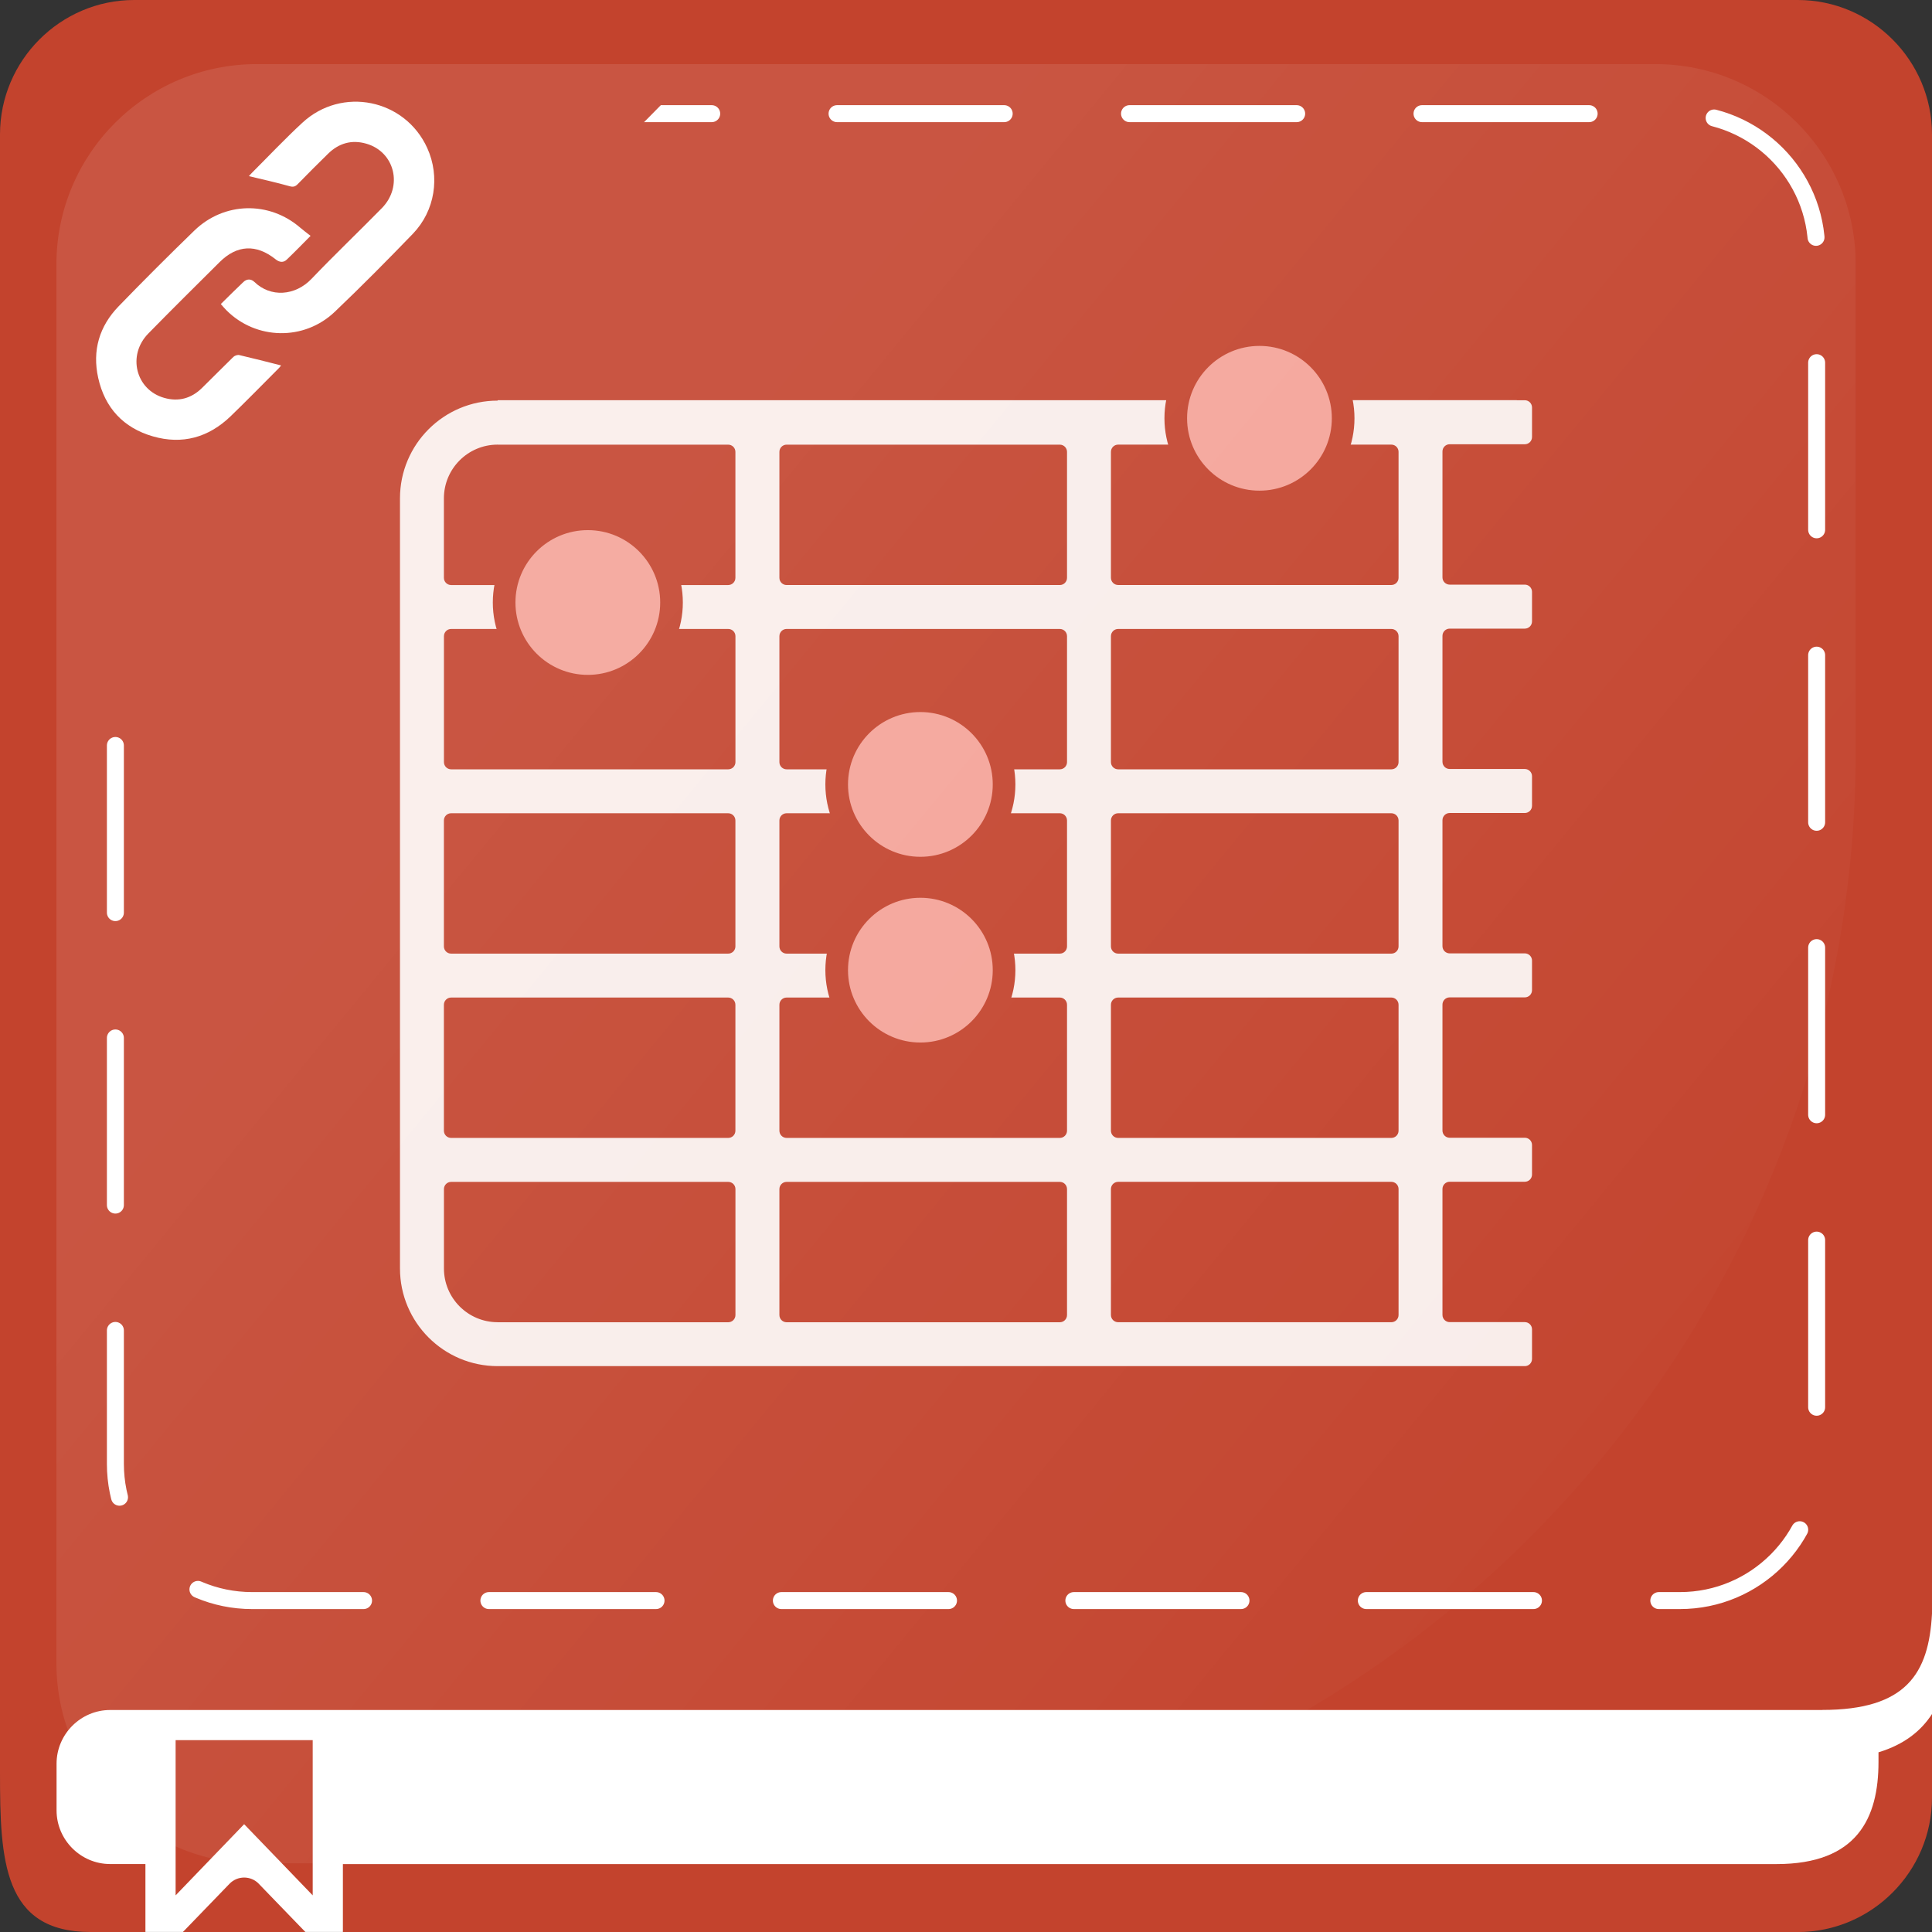 <?xml version="1.0" encoding="UTF-8"?>
<svg xmlns="http://www.w3.org/2000/svg" xmlns:xlink="http://www.w3.org/1999/xlink" viewBox="0 0 512 512">
  <rect x="0" y="0" width="512" height="512" fill="#333333" stroke="none"/>
  <defs>
    <style>
      .cls-1 {
        fill: url(#Dégradé_sans_nom_9);
      }

      .cls-2 {
        opacity: .9;
      }

      .cls-2, .cls-3 {
        fill: #fff;
      }

      .cls-4 {
        opacity: .1;
      }

      .cls-5 {
        fill: #f4a398;
      }

      .cls-6 {
        fill: #c3432d;
      }

      .cls-7 {
        fill: none;
        stroke: #fff;
        stroke-dasharray: 44.29 33.22;
        stroke-linecap: round;
        stroke-miterlimit: 10;
        stroke-width: 4.5px;
      }
    </style>
    <linearGradient id="Dégradé_sans_nom_9" data-name="Dégradé sans nom 9" x1="110.64" y1="133.29" x2="470.04" y2="429" gradientUnits="userSpaceOnUse">
      <stop offset=".05" stop-color="#fff"/>
      <stop offset=".96" stop-color="#fff" stop-opacity="0"/>
    </linearGradient>
    <symbol id="Reflet_Tuile" data-name="Reflet Tuile" viewBox="0 0 476.86 476.86">
      <g class="cls-4">
        <path class="cls-1" d="M181.88,476.86H53.1C23.78,476.86,0,453.09,0,423.76V53.1C0,23.78,23.78,0,53.1,0h370.65c29.33,0,53.1,23.78,53.1,53.1v128.78c0,162.91-132.07,294.98-294.98,294.98Z"/>
      </g>
    </symbol>
  </defs>
  <g id="Fond">
    <path class="cls-3" d="M484.28,499.93H133.6l-13.86,12.06H35.3l-3.34-12.06h-3.18c-8.67,0-15.7-7.03-15.7-15.7v-64.77h499.12v52.56c0,15.41-12.5,27.91-27.91,27.91Z"/>
    <g>
      <path class="cls-6" d="M476.44,0H35.56C16,0,0,16.03,0,35.62v434.22c0,23.19.82,42.16,23.97,42.16h14.57v-18.01h-9.34c-7.82,0-14.21-6.41-14.21-14.23v-12.36c0-7.83,6.4-14.23,14.21-14.23h9.34s8,0,8,0h44.33s392.07,0,392.07,0v-.02c22.23,0,28.21-9.63,29.06-25.49V35.62c0-19.59-16-35.62-35.56-35.62Z"/>
      <path class="cls-6" d="M497.82,464.37v2.56c0,14.89-5.64,27.07-27.03,27.07H90.87v18.01h385.57c19.56,0,35.56-16.03,35.56-35.62v-22.16c-2.9,4.49-7.36,8.08-14.18,10.15Z"/>
      <polygon class="cls-6" points="46.54 493.99 46.54 502.29 54.53 493.99 64.7 483.43 74.88 493.99 82.87 502.29 82.87 493.99 82.87 461.16 46.54 461.16 46.54 493.99"/>
      <path class="cls-6" d="M68.59,499.22c-2.12-2.2-5.65-2.2-7.77,0l-4.24,4.39-8.13,8.41h32.5l-8.13-8.41-4.24-4.39Z"/>
    </g>
    <g>
      <path class="cls-7" d="M66.81,30.12h378.39c20,0,36.23,16.23,36.23,36.23v321.59c0,20-16.23,36.23-36.23,36.23H66.81c-20,0-36.23-16.23-36.23-36.23V66.36c0-20,16.23-36.23,36.23-36.23Z"/>
      <g>
        <path class="cls-6" d="M27.62,177.58c-4.04,0-14.83-16.04-14.83-20.09V24.29c0-4.04,3.28-7.32,7.32-7.32h133.2c4.04,0,25.17,3.45,25.17,7.49L27.62,177.58Z"/>
        <path class="cls-3" d="M58.5,80.55c.58.65,1.01,1.19,1.5,1.67,7.85,7.87,20.56,8.18,28.72.41,7.05-6.72,13.91-13.65,20.68-20.66,5.9-6.11,7.27-15.13,3.83-22.73-5.89-12.99-22.63-16.44-33.13-6.69-4.62,4.28-8.95,8.87-13.41,13.32-.35.35-.66.74-.72.81,3.53.85,7.13,1.64,10.68,2.64,1.01.29,1.55.18,2.25-.53,2.65-2.72,5.33-5.4,8.04-8.05,2.85-2.8,6.27-3.78,10.12-2.67,7.57,2.17,9.8,11.3,4.15,17.07-6.17,6.29-12.56,12.37-18.64,18.74-4.4,4.61-10.9,4.94-15.11.87-.93-.9-2.04-.9-2.98,0-1.99,1.88-3.92,3.82-5.97,5.83ZM82.3,62.5c-.98-.77-1.88-1.43-2.72-2.15-8.23-7.13-20.2-6.89-28.09.77-6.78,6.58-13.47,13.25-20.04,20.04-5.14,5.3-7.03,11.74-5.43,18.97,1.76,7.95,6.68,13.26,14.49,15.51,7.79,2.25,14.75.31,20.59-5.31,4.36-4.21,8.6-8.56,12.88-12.85.29-.3.52-.66.5-.64-3.68-.93-7.36-1.88-11.06-2.74-.47-.11-1.22.14-1.58.49-2.81,2.72-5.53,5.52-8.33,8.25-2.81,2.75-6.2,3.68-9.97,2.61-7.57-2.13-9.88-11.29-4.25-17.05,6.24-6.38,12.59-12.65,18.91-18.94,4.6-4.58,9.7-4.83,14.81-.76,1,.8,2.04,1,2.98.1,2.02-1.92,3.96-3.93,6.32-6.3Z"/>
      </g>
    </g>
    <g>
      <path class="cls-2" d="M131.89,106.17c-14.3,0-25.89,11.59-25.89,25.89v204.09c0,14.3,11.59,25.89,25.89,25.89h272.2c1.05,0,1.91-.85,1.91-1.91v-7.84c0-1.05-.85-1.91-1.91-1.91h-19.91c-1.05,0-1.91-.85-1.91-1.91v-33.38c0-1.05.85-1.91,1.91-1.91h19.91c1.05,0,1.91-.85,1.91-1.91v-7.84c0-1.05-.85-1.91-1.91-1.91h-19.91c-1.05,0-1.91-.85-1.91-1.91v-33.38c0-1.05.85-1.91,1.91-1.91h19.91c1.05,0,1.91-.85,1.91-1.91v-7.84c0-1.05-.85-1.91-1.91-1.91h-19.91c-1.05,0-1.91-.85-1.91-1.91v-33.38c0-1.05.85-1.91,1.91-1.91h19.91c1.05,0,1.91-.85,1.91-1.91v-7.84c0-1.05-.85-1.91-1.91-1.91h-19.91c-1.05,0-1.91-.85-1.91-1.91v-33.38c0-1.05.85-1.91,1.91-1.91h19.91c1.05,0,1.91-.85,1.91-1.91v-7.84c0-1.05-.85-1.91-1.91-1.91h-19.91c-1.05,0-1.91-.85-1.91-1.91v-33.38c0-1.05.85-1.91,1.91-1.91h19.91c1.05,0,1.91-.85,1.91-1.91v-7.84c0-1.05-.85-1.91-1.91-1.91h-2.11v-.02H131.89ZM206.55,348.5v-33.38c0-1.05.85-1.91,1.91-1.91h72.4c1.05,0,1.91.85,1.91,1.91v33.38c0,1.05-.85,1.91-1.91,1.91h-72.4c-1.05,0-1.91-.85-1.91-1.91ZM206.55,299.65v-33.38c0-1.05.85-1.91,1.91-1.91h72.4c1.05,0,1.91.85,1.91,1.91v33.38c0,1.05-.85,1.91-1.91,1.91h-72.4c-1.05,0-1.91-.85-1.91-1.91ZM194.89,217.43v33.38c0,1.05-.85,1.91-1.91,1.91h-73.43c-1.05,0-1.91-.85-1.91-1.91v-33.38c0-1.05.85-1.91,1.91-1.91h73.43c1.05,0,1.91.85,1.91,1.91ZM117.65,201.97v-33.38c0-1.05.85-1.91,1.91-1.91h73.43c1.05,0,1.91.85,1.91,1.91v33.38c0,1.05-.85,1.91-1.91,1.91h-73.43c-1.05,0-1.91-.85-1.91-1.91ZM194.89,266.27v33.38c0,1.05-.85,1.91-1.91,1.91h-73.43c-1.05,0-1.91-.85-1.91-1.91v-33.38c0-1.05.85-1.91,1.91-1.91h73.43c1.05,0,1.91.85,1.91,1.91ZM206.55,250.81v-33.38c0-1.05.85-1.91,1.91-1.91h72.4c1.05,0,1.91.85,1.91,1.91v33.38c0,1.05-.85,1.91-1.91,1.91h-72.4c-1.05,0-1.91-.85-1.91-1.91ZM206.55,201.97v-33.38c0-1.05.85-1.91,1.91-1.91h72.4c1.05,0,1.91.85,1.91,1.91v33.38c0,1.05-.85,1.91-1.91,1.91h-72.4c-1.05,0-1.91-.85-1.91-1.91ZM206.55,153.13v-33.38c0-1.05.85-1.91,1.91-1.91h72.4c1.05,0,1.91.85,1.91,1.91v33.38c0,1.05-.85,1.91-1.91,1.91h-72.4c-1.05,0-1.91-.85-1.91-1.91ZM131.89,117.82h0v.02h61.09c1.05,0,1.91.85,1.91,1.91v33.38c0,1.05-.85,1.91-1.91,1.91h-73.43c-1.05,0-1.91-.85-1.91-1.91v-21.06c0-7.87,6.38-14.24,14.24-14.24ZM131.89,350.4c-7.87,0-14.24-6.38-14.24-14.24v-21.04c0-1.05.85-1.91,1.91-1.91h73.43c1.05,0,1.91.85,1.91,1.91v33.38c0,1.05-.85,1.91-1.91,1.91h-61.09ZM368.72,350.4h-72.4c-1.05,0-1.91-.85-1.91-1.91v-33.38c0-1.05.85-1.91,1.91-1.91h72.4c1.05,0,1.91.85,1.91,1.91v33.38c0,1.05-.85,1.91-1.91,1.91ZM368.72,301.56h-72.4c-1.05,0-1.91-.85-1.91-1.91v-33.38c0-1.05.85-1.91,1.91-1.91h72.4c1.05,0,1.91.85,1.91,1.91v33.38c0,1.05-.85,1.91-1.91,1.91ZM368.72,252.72h-72.4c-1.05,0-1.91-.85-1.91-1.91v-33.38c0-1.05.85-1.91,1.91-1.91h72.4c1.05,0,1.91.85,1.91,1.91v33.38c0,1.05-.85,1.91-1.91,1.91ZM368.72,203.88h-72.4c-1.05,0-1.91-.85-1.91-1.91v-33.38c0-1.05.85-1.91,1.91-1.91h72.4c1.05,0,1.91.85,1.91,1.91v33.38c0,1.05-.85,1.91-1.91,1.91ZM368.72,155.03h-72.4c-1.05,0-1.91-.85-1.91-1.91v-33.38c0-1.05.85-1.91,1.91-1.91h72.4c1.05,0,1.91.85,1.91,1.91v33.38c0,1.05-.85,1.91-1.91,1.91Z"/>
      <g>
        <path class="cls-5" d="M155.78,181.85c-12.23,0-22.18-9.95-22.18-22.18s9.95-22.18,22.18-22.18,22.18,9.95,22.18,22.18-9.95,22.18-22.18,22.18Z"/>
        <path class="cls-6" d="M155.78,140.49c10.59,0,19.18,8.59,19.18,19.18s-8.59,19.18-19.18,19.18-19.18-8.59-19.18-19.18,8.59-19.18,19.18-19.18M155.78,134.49c-13.88,0-25.18,11.3-25.18,25.18s11.3,25.18,25.18,25.18,25.18-11.3,25.18-25.18-11.3-25.18-25.18-25.18h0Z"/>
      </g>
      <g>
        <path class="cls-5" d="M333.77,133.03c-12.23,0-22.18-9.95-22.18-22.18s9.95-22.18,22.18-22.18,22.18,9.95,22.18,22.18-9.95,22.18-22.18,22.18Z"/>
        <path class="cls-6" d="M333.77,91.67c10.59,0,19.18,8.59,19.18,19.18s-8.59,19.18-19.18,19.18-19.18-8.59-19.18-19.18,8.59-19.18,19.18-19.18M333.77,85.67c-13.88,0-25.18,11.3-25.18,25.18s11.3,25.18,25.18,25.18,25.18-11.3,25.18-25.18-11.3-25.18-25.18-25.18h0Z"/>
      </g>
      <g>
        <path class="cls-5" d="M243.91,279.28c-12.23,0-22.18-9.95-22.18-22.18s9.95-22.18,22.18-22.18,22.18,9.95,22.18,22.18-9.95,22.18-22.18,22.18Z"/>
        <path class="cls-6" d="M243.91,237.92c10.59,0,19.18,8.59,19.18,19.18s-8.59,19.18-19.18,19.18-19.18-8.59-19.18-19.18,8.59-19.18,19.18-19.18M243.91,231.92c-13.88,0-25.18,11.3-25.18,25.18s11.3,25.18,25.18,25.18,25.18-11.3,25.18-25.18-11.3-25.18-25.18-25.18h0Z"/>
      </g>
      <g>
        <path class="cls-5" d="M243.91,230.06c-12.23,0-22.18-9.95-22.18-22.18s9.95-22.18,22.18-22.18,22.18,9.95,22.18,22.18-9.95,22.18-22.18,22.18Z"/>
        <path class="cls-6" d="M243.91,188.7c10.59,0,19.18,8.59,19.18,19.18s-8.59,19.18-19.18,19.18-19.18-8.59-19.18-19.18,8.59-19.18,19.18-19.18M243.91,182.7c-13.88,0-25.18,11.3-25.18,25.18s11.3,25.18,25.18,25.18,25.18-11.3,25.18-25.18-11.3-25.18-25.18-25.18h0Z"/>
      </g>
    </g>
  </g>
  <g id="reflet">
    <use width="476.86" height="476.86" transform="translate(14.95 16.99)" xlink:href="#Reflet_Tuile"/>
  </g>
</svg>